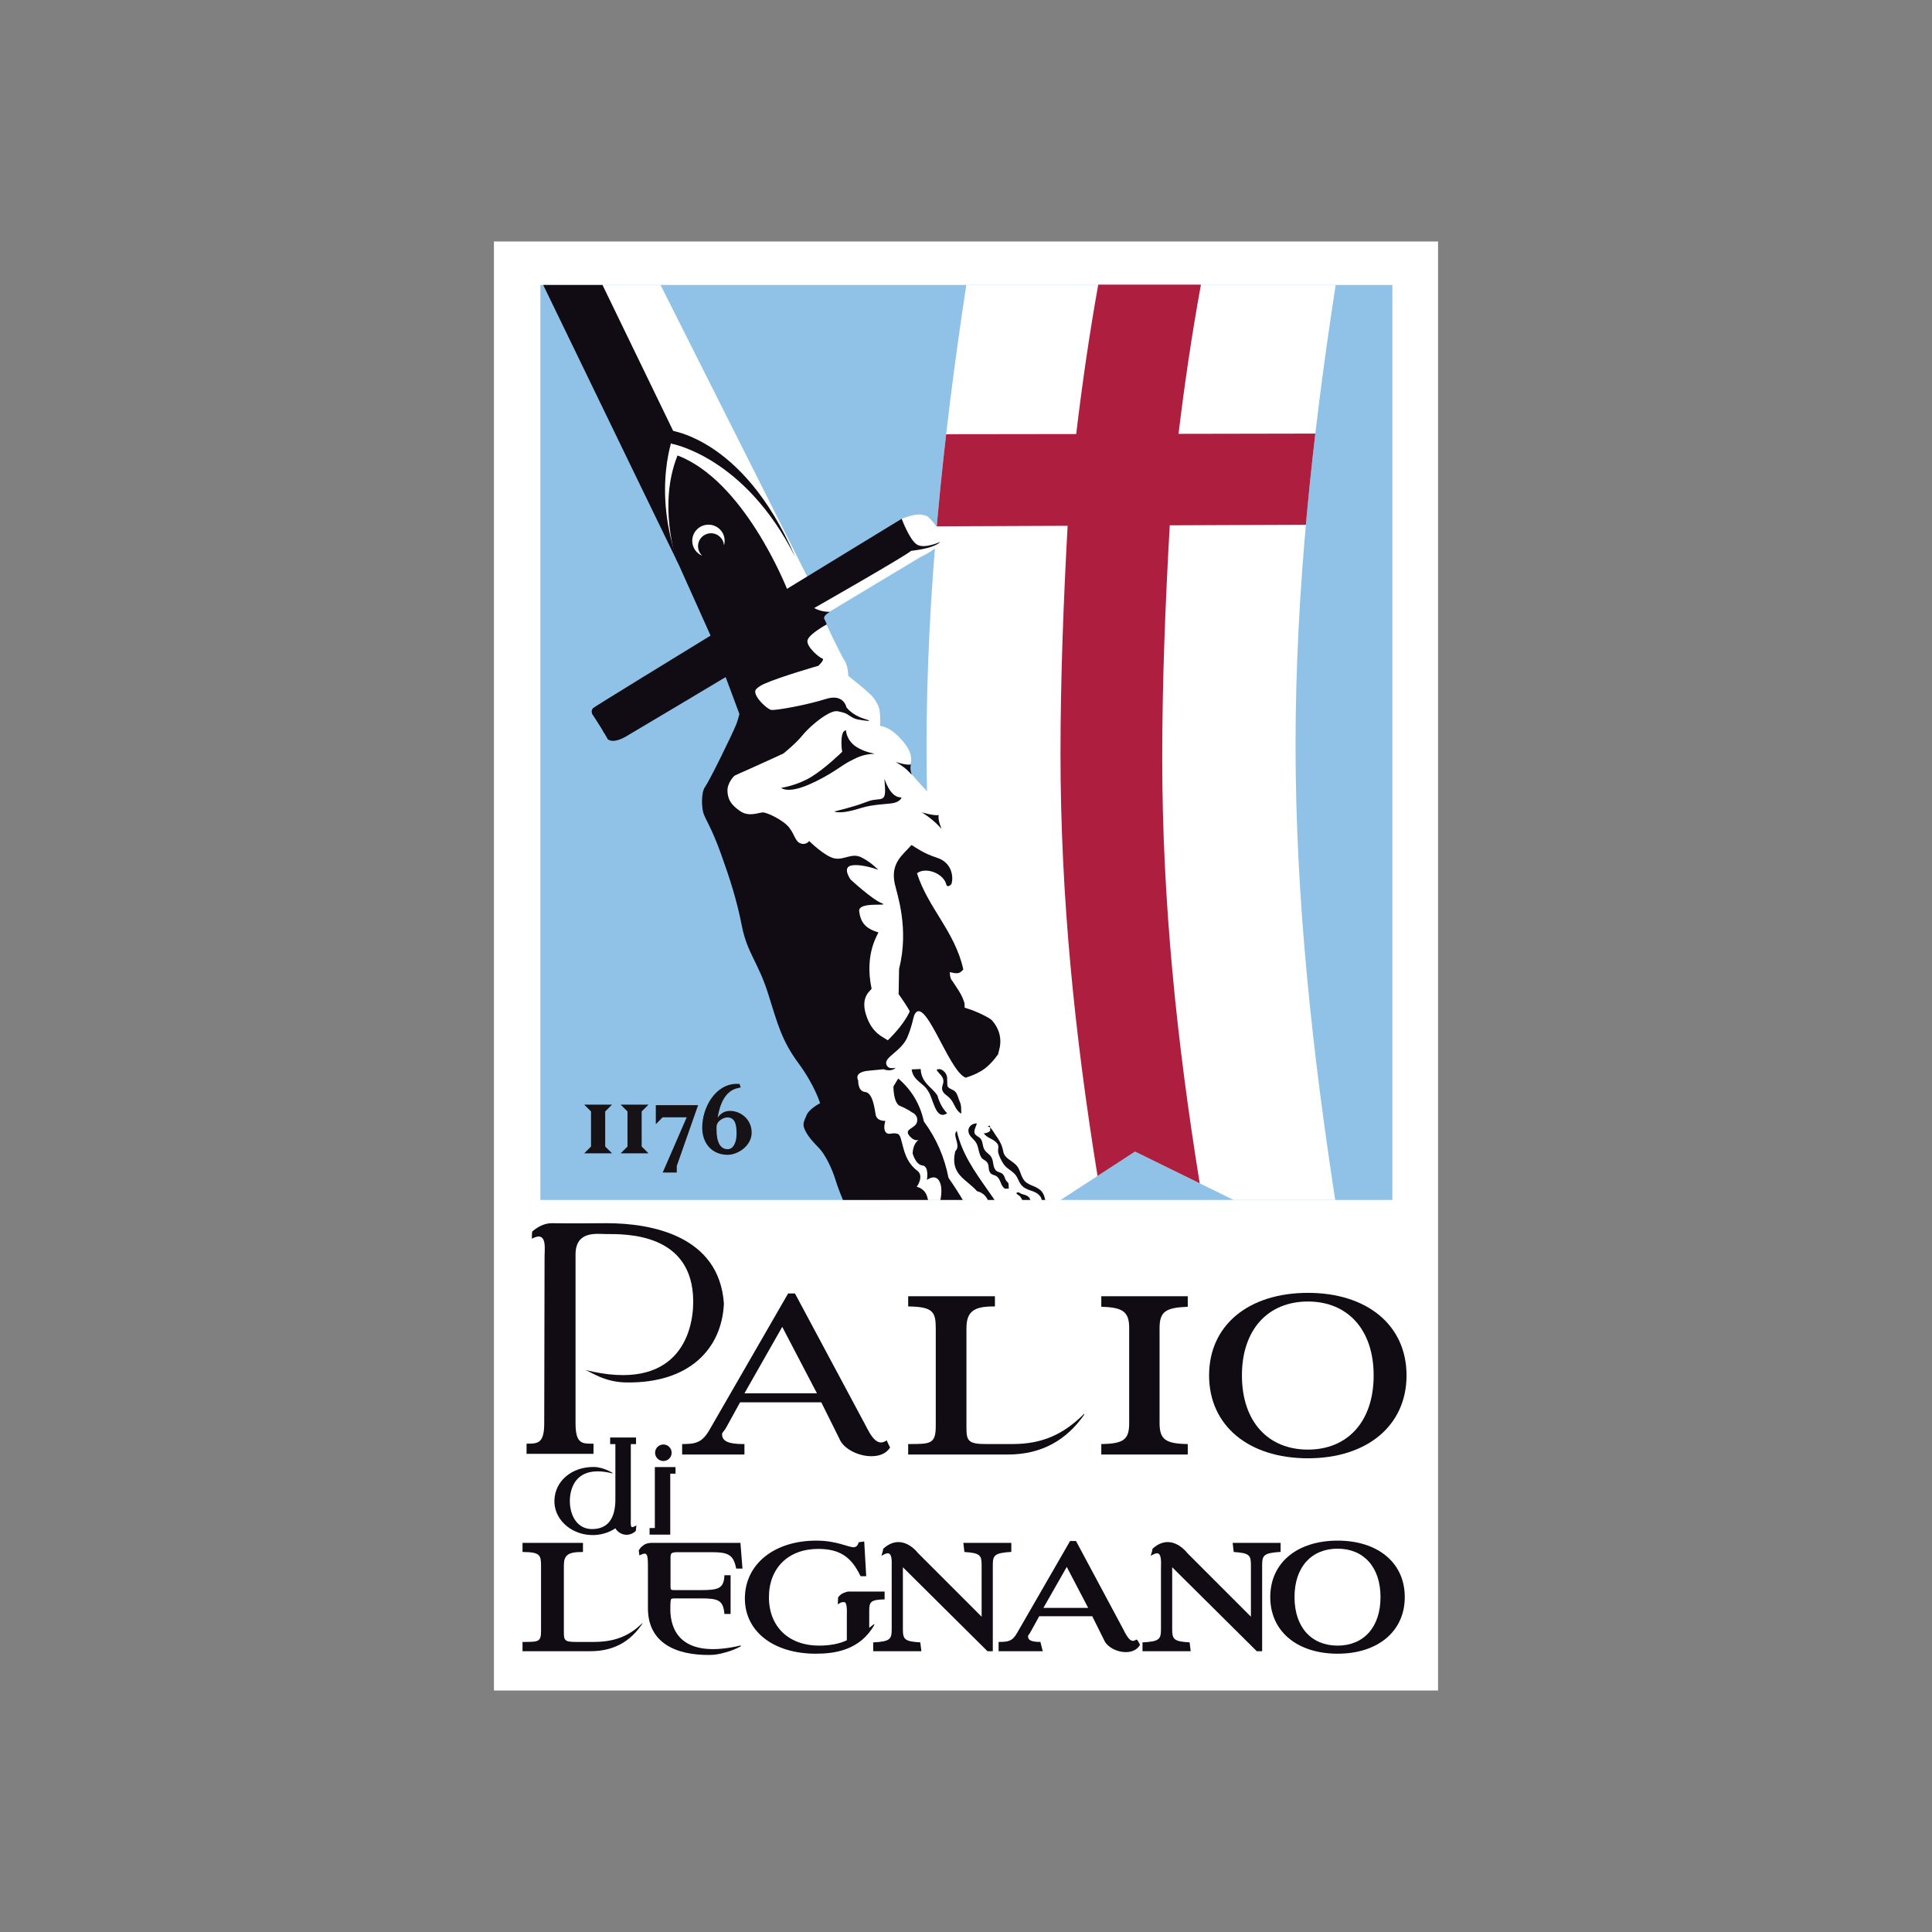 <?xml version="1.0" encoding="UTF-8"?>
<svg xmlns="http://www.w3.org/2000/svg" xmlns:xlink="http://www.w3.org/1999/xlink" width="226.77pt" height="226.77pt" viewBox="0 0 226.77 226.77" version="1.1">
<rect x="0" y="0" width="226.77" height="226.77" fill="#808080" stroke="none"/>
<defs>
<clipPath id="clip1">
  <path d="M 63.43 33.445 L 163.43 33.445 L 163.43 140.848 L 63.43 140.848 Z M 63.43 33.445 "/>
</clipPath>
<clipPath id="clip2">
  <path d="M 108 33.445 L 157 33.445 L 157 140.848 L 108 140.848 Z M 108 33.445 "/>
</clipPath>
<clipPath id="clip3">
  <path d="M 109 33.445 L 155 33.445 L 155 139 L 109 139 Z M 109 33.445 "/>
</clipPath>
<clipPath id="clip4">
  <path d="M 113.426 33.406 C 118.543 33.336 156.793 33.324 156.793 33.324 C 154.039 51.156 152.066 69.391 152.066 87.453 C 152.066 105.516 154.039 123.488 156.793 141.316 L 145.746 141.312 L 133.227 135.168 L 123.785 141.305 L 113.477 141.301 C 110.734 123.574 108.754 105.699 108.754 87.746 C 108.754 69.613 110.703 51.312 113.426 33.406 "/>
</clipPath>
<clipPath id="clip5">
  <path d="M 63.43 33.445 L 144 33.445 L 144 140.848 L 63.43 140.848 Z M 63.43 33.445 "/>
</clipPath>
<clipPath id="clip6">
  <path d="M 63.43 33.445 L 80 33.445 L 80 67 L 63.43 67 Z M 63.43 33.445 "/>
</clipPath>
<clipPath id="clip7">
  <path d="M 94 117 L 130 117 L 130 140.848 L 94 140.848 Z M 94 117 "/>
</clipPath>
<clipPath id="clip8">
  <path d="M 111 132 L 120 132 L 120 140.848 L 111 140.848 Z M 111 132 "/>
</clipPath>
<clipPath id="clip9">
  <path d="M 119 139 L 123 139 L 123 140.848 L 119 140.848 Z M 119 139 "/>
</clipPath>
<clipPath id="clip10">
  <path d="M 115 132 L 126 132 L 126 140.848 L 115 140.848 Z M 115 132 "/>
</clipPath>
</defs>
<g id="surface1">
<path style=" stroke:none;fill-rule:nonzero;fill:rgb(100%,100%,100%);fill-opacity:1;" d="M 57.977 198.426 L 168.793 198.426 L 168.793 28.344 L 57.977 28.344 L 57.977 198.426 "/>
<path style=" stroke:none;fill-rule:nonzero;fill:rgb(6.699%,4.3%,7.799%);fill-opacity:1;" d="M 71.23 143.574 C 76.43 143.574 84.422 145.027 84.969 153.012 C 84.727 158.301 80.934 162.387 73.484 162.266 C 70.793 162.223 69.266 160.926 68.609 160.777 C 79.488 163.535 81.367 156.531 81.367 152.793 C 81.367 144.664 73.375 144.848 71.121 144.848 C 70.102 144.848 67.555 144.41 67.555 147.238 L 67.555 167.055 C 67.555 169.523 68.355 169.453 69.664 169.453 L 69.664 170.648 L 61.805 170.648 L 61.805 169.453 C 63.117 169.453 63.879 169.453 63.879 167.055 L 63.918 147.816 C 63.879 146.695 64.355 144.375 62.426 145.391 C 62.426 145.391 62.426 144.809 62.461 144.559 C 63.262 143.863 64.098 143.539 64.898 143.574 C 66.242 143.613 71.23 143.574 71.23 143.574 "/>
<path style=" stroke:none;fill-rule:evenodd;fill:rgb(6.699%,4.3%,7.799%);fill-opacity:1;" d="M 87.379 163.543 L 95.891 163.543 L 91.816 155.742 L 87.379 163.543 M 101.234 166.629 C 101.895 167.754 102.691 170.074 104.074 169.059 C 104.074 169.059 104.328 169.641 104.477 169.895 C 103.312 171.82 99.273 170.805 98.512 168.844 L 96.398 164.598 L 86.867 164.598 L 85.27 167.5 C 84.902 168.152 84.758 168.082 84.758 168.371 C 84.758 169.172 85.555 169.496 87.195 169.496 L 87.379 169.496 L 87.379 170.727 L 80.066 170.727 L 80.066 169.496 C 81.664 169.496 82.43 169.352 83.34 167.719 L 92.508 151.82 L 93.309 151.82 L 101.234 166.629 "/>
<path style=" stroke:none;fill-rule:nonzero;fill:rgb(6.699%,4.3%,7.799%);fill-opacity:1;" d="M 118.855 169.496 C 114.055 169.496 115.691 169.496 115.691 169.496 C 113.656 169.496 113.438 169.098 113.438 167.609 L 113.438 155.922 C 113.438 154 114.234 153.344 116.602 153.344 C 116.672 153.344 116.711 153.344 116.781 153.344 L 116.781 152.148 L 106.598 152.148 L 106.598 153.344 C 109.508 153.383 109.836 153.965 109.836 155.922 L 109.836 167.352 C 109.836 169.461 109.254 169.496 106.781 169.496 C 106.707 169.496 106.668 169.496 106.598 169.496 L 106.598 170.727 C 106.598 170.727 111.215 170.727 118.273 170.727 C 122.277 170.727 125.188 169.023 127.262 166.047 L 127.262 165.938 C 124.785 168.406 122.277 169.496 118.855 169.496 "/>
<path style=" stroke:none;fill-rule:nonzero;fill:rgb(6.699%,4.3%,7.799%);fill-opacity:1;" d="M 129.266 170.727 L 139.414 170.727 L 139.414 169.496 C 136.797 169.461 136.105 168.949 136.105 167.027 L 136.105 155.887 C 136.105 153.93 136.836 153.488 139.414 153.383 L 139.414 152.148 L 129.266 152.148 L 129.266 153.383 C 131.848 153.453 132.539 154 132.539 155.887 L 132.539 167.027 C 132.539 168.949 131.922 169.461 129.266 169.496 L 129.266 170.727 "/>
<path style=" stroke:none;fill-rule:evenodd;fill:rgb(6.699%,4.3%,7.799%);fill-opacity:1;" d="M 141.918 161.438 C 141.918 155.523 146.574 151.75 153.523 151.75 C 160.434 151.75 165.094 155.523 165.094 161.438 C 165.094 167.352 160.434 171.168 153.523 171.168 C 146.574 171.168 141.918 167.352 141.918 161.438 M 145.773 161.438 C 145.773 166.848 148.828 170.148 153.523 170.148 C 158.18 170.148 161.234 166.848 161.234 161.438 C 161.234 156.066 158.18 152.766 153.523 152.766 C 148.828 152.766 145.773 156.066 145.773 161.438 "/>
<path style=" stroke:none;fill-rule:nonzero;fill:rgb(6.699%,4.3%,7.799%);fill-opacity:1;" d="M 75.387 190.52 L 75.395 190.586 C 73.984 192.688 72.02 193.812 69.289 193.812 L 61.332 193.812 L 61.332 192.723 L 61.469 192.723 C 63.246 192.723 63.504 192.699 63.504 191.418 L 63.504 183.758 C 63.504 182.535 63.359 182.188 61.465 182.168 L 61.332 182.164 L 61.332 181.098 L 68.426 181.098 L 68.426 182.168 L 68.293 182.168 C 66.625 182.168 66.184 182.57 66.184 183.758 L 66.184 191.594 C 66.184 192.504 66.262 192.723 67.559 192.723 L 69.68 192.723 C 71.934 192.723 73.75 192.148 75.387 190.52 "/>
<path style=" stroke:none;fill-rule:nonzero;fill:rgb(6.699%,4.3%,7.799%);fill-opacity:1;" d="M 78.703 188.086 C 78.703 188.102 78.68 188.23 78.68 188.891 C 78.68 191.266 79.883 194.793 86.934 193.141 L 86.977 193.227 C 86.688 193.375 86.223 193.613 85.676 193.793 C 85.035 193.992 84.25 194.238 83.352 194.25 C 79.234 194.305 76.051 192.777 76.051 188.766 L 76.051 183.711 C 76.051 182.363 75.898 182.172 75.219 182.492 L 75.051 182.57 L 74.973 181.977 L 75.109 181.777 C 75.168 181.695 75.254 181.594 75.34 181.52 C 75.656 181.23 75.957 181.125 76.375 181.098 L 86.91 181.098 L 87.148 184.113 L 86.41 184.113 C 86.09 182.445 85.449 182.188 83.445 182.188 L 79.645 182.188 C 78.727 182.188 78.703 182.293 78.703 182.934 L 78.703 186.168 C 78.703 186.629 78.715 186.641 79.277 186.641 L 82.277 186.641 C 84.305 186.641 84.934 186.445 85.023 185.016 L 85.027 184.891 L 85.754 184.891 L 85.754 189.438 L 85.031 189.438 C 84.883 187.82 84.316 187.613 82.277 187.613 L 79.254 187.613 C 78.926 187.613 78.816 187.645 78.77 187.695 C 78.707 187.887 78.703 187.977 78.703 188.086 "/>
<path style=" stroke:none;fill-rule:nonzero;fill:rgb(6.699%,4.3%,7.799%);fill-opacity:1;" d="M 103.832 186.812 L 103.832 187.73 C 102.152 187.758 102.027 188.055 102.027 189.086 L 102.027 191.066 L 102.617 190.609 L 102.613 190.746 C 100.934 193.695 97.988 194.105 95.754 194.105 C 90.766 194.105 87.43 191.473 87.43 187.625 C 87.43 183.59 90.883 180.832 95.801 180.832 C 97.023 180.832 97.961 181.027 98.68 181.227 C 99.031 181.32 99.336 181.422 99.594 181.492 C 99.848 181.562 100.039 181.609 100.191 181.609 C 100.473 181.609 100.68 181.43 100.793 181.023 L 101.438 180.93 L 101.672 185.008 L 101.008 185.008 C 99.922 182.719 98.551 181.805 96.02 181.805 C 92.555 181.805 90.254 184.031 90.254 187.48 C 90.254 190.977 92.629 193.156 96.121 193.156 C 97.43 193.156 98.551 192.934 99.398 192.527 L 99.398 189.691 C 99.398 189.438 99.422 189 99.379 188.629 C 99.359 188.441 99.324 188.293 99.27 188.188 C 99.215 188.086 99.16 188.051 99.094 188.051 C 98.859 188.051 98.719 188.07 98.555 188.176 L 98.336 188.312 L 98.375 187.477 C 98.531 187.293 98.641 187.184 98.828 187.07 C 98.953 186.992 99.121 186.934 99.254 186.887 C 99.395 186.844 99.516 186.812 99.516 186.812 L 103.832 186.812 "/>
<path style=" stroke:none;fill-rule:nonzero;fill:rgb(6.699%,4.3%,7.799%);fill-opacity:1;" d="M 115.219 189.762 L 115.219 183.758 C 115.219 182.562 115.078 182.281 113.199 182.168 L 113.074 181.098 L 118.703 181.098 L 118.703 182.156 C 116.691 182.281 116.531 182.562 116.531 183.758 L 116.531 193.812 L 115.906 193.812 L 105.977 183.957 L 105.977 191.199 C 105.977 192.391 106.137 192.676 108.02 192.773 L 108.148 193.812 L 102.492 193.812 L 102.492 192.777 C 104.504 192.676 104.664 192.391 104.664 191.199 L 104.664 184.074 C 104.664 183.887 104.672 183.645 104.668 183.395 C 104.668 183.148 104.648 182.902 104.594 182.711 C 104.496 182.367 104.309 182.168 103.734 182.465 L 103.453 182.613 L 103.547 182.312 C 103.551 182.301 103.664 181.938 103.664 181.789 C 105.258 180.324 106.824 181.145 107.77 182.312 L 115.219 189.762 "/>
<path style=" stroke:none;fill-rule:evenodd;fill:rgb(6.699%,4.3%,7.799%);fill-opacity:1;" d="M 125.211 183.918 L 127.727 188.73 L 122.469 188.73 L 125.211 183.918 M 131.996 191.543 C 132.125 191.781 132.258 192.016 132.402 192.203 C 132.691 192.586 132.98 192.727 133.352 192.457 C 133.488 192.355 133.719 192.891 133.812 193.059 C 132.949 194.613 130.113 193.844 129.578 192.473 L 128.203 189.707 L 121.98 189.707 L 120.945 191.582 C 120.879 191.695 120.824 191.777 120.781 191.844 L 120.672 191.984 C 120.621 192.492 120.988 192.723 122.117 192.723 L 122.395 193.812 L 117.211 193.812 L 117.211 192.723 C 118.387 192.723 118.844 192.637 119.422 191.598 L 125.602 180.879 L 126.297 180.879 L 131.645 190.867 C 131.758 191.059 131.871 191.301 131.996 191.543 "/>
<path style=" stroke:none;fill-rule:nonzero;fill:rgb(6.699%,4.3%,7.799%);fill-opacity:1;" d="M 146.828 189.762 L 146.828 183.758 C 146.828 182.562 146.688 182.281 144.809 182.168 L 144.684 181.098 L 150.312 181.098 L 150.312 182.156 C 148.305 182.281 148.145 182.562 148.145 183.758 L 148.145 193.812 L 147.516 193.812 L 137.586 183.957 L 137.586 191.199 C 137.586 192.391 137.746 192.676 139.633 192.773 L 139.758 193.812 L 134.102 193.812 L 134.102 192.777 C 136.113 192.676 136.27 192.391 136.27 191.199 L 136.27 184.074 C 136.27 183.887 136.285 183.645 136.281 183.395 C 136.273 183.148 136.258 182.902 136.203 182.711 C 136.105 182.367 135.918 182.168 135.348 182.465 L 135.062 182.613 L 135.156 182.312 C 135.16 182.301 135.273 181.938 135.273 181.789 C 136.867 180.324 138.434 181.145 139.383 182.312 L 146.828 189.762 "/>
<path style=" stroke:none;fill-rule:evenodd;fill:rgb(6.699%,4.3%,7.799%);fill-opacity:1;" d="M 157.004 180.832 C 161.688 180.832 164.887 183.395 164.887 187.457 C 164.887 191.512 161.688 194.105 157.004 194.105 C 152.297 194.105 149.098 191.512 149.098 187.457 C 149.098 183.395 152.297 180.832 157.004 180.832 M 157.004 181.777 C 160.039 181.777 162.039 183.918 162.039 187.457 C 162.039 191.02 160.039 193.156 157.004 193.156 C 153.945 193.156 151.945 191.02 151.945 187.457 C 151.945 183.918 153.945 181.777 157.004 181.777 "/>
<path style=" stroke:none;fill-rule:nonzero;fill:rgb(6.699%,4.3%,7.799%);fill-opacity:1;" d="M 74.641 179.621 L 74.598 179.727 C 73.684 180.523 72.609 180.059 72.234 179.387 C 71.438 179.918 70.441 180.219 69.375 180.176 C 66.918 180.086 64.965 178.238 65.078 176.043 C 65.168 173.812 67.137 172.156 69.711 172.188 C 70.273 172.195 70.773 172.359 71.16 172.512 C 71.449 172.625 71.652 172.742 71.906 172.891 L 71.891 172.941 C 67.547 171.852 66.871 174.758 66.887 176.227 C 66.902 177.875 67.734 179.488 69.516 179.477 C 71.348 179.465 72.188 178.234 72.23 176.148 L 72.23 169.504 L 71.617 169.504 L 71.617 168.727 L 74.656 168.727 L 74.656 169.504 L 74.043 169.504 L 74.043 178.273 C 74.047 178.391 74.035 178.535 74.035 178.688 C 74.035 178.836 74.035 178.977 74.062 179.074 C 74.094 179.227 74.145 179.336 74.477 179.16 L 74.703 179.043 C 74.703 179.043 74.641 179.523 74.641 179.621 "/>
<path style=" stroke:none;fill-rule:evenodd;fill:rgb(6.699%,4.3%,7.799%);fill-opacity:1;" d="M 76.246 180.129 L 76.246 179.352 L 76.863 179.352 L 76.863 172.199 L 79.289 172.199 L 79.289 172.977 L 78.672 172.977 L 78.672 180.129 L 76.246 180.129 M 77.863 169.547 C 78.402 169.547 78.836 169.98 78.836 170.516 C 78.836 171.055 78.402 171.488 77.863 171.488 C 77.328 171.488 76.891 171.055 76.891 170.516 C 76.891 169.98 77.328 169.547 77.863 169.547 "/>
<g clip-path="url(#clip1)" clip-rule="nonzero">
<path style=" stroke:none;fill-rule:nonzero;fill:rgb(56.499%,76.099%,90.999%);fill-opacity:1;" d="M 63.43 140.848 L 163.43 140.848 L 163.43 33.445 L 63.43 33.445 L 63.43 140.848 "/>
</g>
<g clip-path="url(#clip2)" clip-rule="nonzero">
<path style=" stroke:none;fill-rule:nonzero;fill:rgb(100%,100%,100%);fill-opacity:1;" d="M 113.426 33.406 C 118.543 33.336 156.793 33.324 156.793 33.324 C 154.039 51.156 152.066 69.391 152.066 87.453 C 152.066 105.512 154.039 123.488 156.793 141.316 L 145.742 141.312 L 133.227 135.168 L 123.781 141.305 L 113.477 141.301 C 110.734 123.574 108.754 105.695 108.754 87.746 C 108.754 69.613 110.703 51.312 113.426 33.406 "/>
</g>
<g clip-path="url(#clip3)" clip-rule="nonzero">
<g clip-path="url(#clip4)" clip-rule="nonzero">
<path style=" stroke:none;fill-rule:nonzero;fill:rgb(68.199%,11.8%,24.3%);fill-opacity:1;" d="M 128.906 33.41 L 140.961 33.414 C 139.898 39.23 139.039 45.055 138.332 50.922 L 154.672 50.891 C 154.258 54.453 153.906 58.016 153.609 61.59 L 137.301 61.66 C 136.789 70.773 136.418 79.898 136.418 89.027 C 136.418 105.82 138.141 122.348 140.82 138.895 L 133.227 135.168 L 128.824 138.027 C 126.16 121.598 124.477 105.195 124.477 88.512 C 124.477 79.574 124.828 70.637 125.312 61.715 L 109.578 61.781 C 109.875 58.172 110.227 54.566 110.633 50.965 L 126.32 50.945 C 127.02 45.066 127.863 39.238 128.906 33.41 "/>
</g>
</g>
<g clip-path="url(#clip5)" clip-rule="nonzero">
<path style=" stroke:none;fill-rule:evenodd;fill:rgb(100%,100%,100%);fill-opacity:1;" d="M 63.898 32.594 L 72.152 49.73 L 79.484 65.41 L 87.871 84.094 L 84.113 94.41 L 98.422 128.379 L 109.551 152.785 L 128.082 180.477 L 143.023 179.891 C 143.023 179.891 142.566 177.691 142.504 175.859 C 142.438 174.031 139.699 168.309 137.734 166.477 C 135.77 164.648 135.453 161.055 134.879 159.113 C 134.305 157.176 132.855 155.645 131.93 154.66 C 131.012 153.684 130.477 151.109 130.477 151.109 C 130.477 151.109 129.984 149.797 129.816 148.602 C 129.648 147.406 128.898 147.812 128.898 147.812 C 128.898 147.812 128.676 148.578 128.902 147.812 C 129.121 147.078 127.539 145.141 126.938 144.148 C 126.332 143.156 125.766 143.305 125.766 143.305 C 125.766 143.305 125.629 142.988 125.406 142.18 C 125.191 141.359 123.684 139.965 123.16 139.531 C 122.637 139.109 120.969 138.473 120.812 137.723 C 120.66 136.965 120.07 136.355 119.102 135.82 C 118.133 135.281 118.176 134.84 117.949 133.77 C 117.723 132.703 117.27 132.402 116.859 131.531 C 116.445 130.66 115.57 131.012 115.57 131.012 C 115.57 131.012 115.688 130.688 115.406 129.875 C 115.121 129.062 112.816 126.551 113.438 126.148 C 114.055 125.746 116.117 124.852 116.117 124.852 C 116.117 124.852 117.969 123.395 118.281 121.488 C 119.156 116.172 114.41 112.262 114.41 112.262 L 110.777 104.484 C 110.777 104.484 111.855 104.57 112.195 103.426 C 112.535 102.277 112.074 101.781 112.055 101.152 C 112.031 100.52 111.523 98.703 110.855 97.777 C 110.191 96.852 109.926 96.547 109.926 96.547 L 110.086 95.656 C 110.086 95.656 110.68 94.559 109.504 93.523 C 108.328 92.492 106.871 90.707 106.871 90.707 L 106.836 89.762 C 106.836 89.762 107.312 88.793 106.312 87.438 C 104.699 85.246 103.316 85.203 103.316 85.203 C 103.316 85.203 103.344 84.125 103.258 83.496 C 103.172 82.867 102.902 82.434 102.504 81.875 C 102.105 81.32 99.562 79.324 99.562 79.324 C 99.562 79.324 99.574 78.184 99.109 77.504 C 98.641 76.82 96.531 72.301 96.531 72.301 L 108.062 65.371 C 108.062 65.371 110.812 64.125 110.547 63.078 C 110.246 61.91 109 60.727 109 60.727 C 109 60.727 108.891 60.5 108.066 60.402 C 107.242 60.305 105.852 60.887 105.852 60.887 L 94.797 67.777 L 77.098 32.59 "/>
</g>
<g clip-path="url(#clip6)" clip-rule="nonzero">
<path style=" stroke:none;fill-rule:nonzero;fill:rgb(6.699%,4.3%,7.799%);fill-opacity:1;" d="M 63.344 32.59 C 71.051 48.508 79.734 66.441 79.68 66.281 C 76.379 57.336 79.145 50.848 79.145 50.848 L 70.305 32.594 "/>
</g>
<path style=" stroke:none;fill-rule:nonzero;fill:rgb(6.699%,4.3%,7.799%);fill-opacity:1;" d="M 83.559 74.949 L 79.367 65.609 C 79.367 65.609 77.199 59.242 79.527 53.461 C 87.285 56.414 92.188 68.602 92.562 69.574 L 83.559 74.949 "/>
<path style=" stroke:none;fill-rule:nonzero;fill:rgb(100%,100%,100%);fill-opacity:1;" d="M 85.055 63.414 C 85.062 63.625 85.035 63.828 84.977 64.02 C 84.93 63.199 84.23 62.566 83.402 62.594 C 82.562 62.625 81.902 63.324 81.934 64.164 C 81.949 64.59 82.137 64.969 82.426 65.234 C 81.762 64.961 81.281 64.312 81.254 63.547 C 81.215 62.5 82.039 61.621 83.09 61.586 C 84.137 61.547 85.02 62.367 85.055 63.414 "/>
<path style=" stroke:none;fill-rule:nonzero;fill:rgb(6.699%,4.3%,7.799%);fill-opacity:1;" d="M 78.789 52.074 C 78.789 52.074 87.406 53.559 93.336 65.375 C 87.105 50.938 78.164 50.438 78.164 50.438 L 78.789 52.074 "/>
<path style=" stroke:none;fill-rule:nonzero;fill:rgb(6.699%,4.3%,7.799%);fill-opacity:1;" d="M 69.609 83.117 C 69.871 82.84 105.836 60.887 105.836 60.887 C 105.836 60.887 106.734 63.328 107.605 63.902 C 108.477 64.48 110.352 63.605 110.352 63.605 C 110.352 63.605 109.934 64.312 106.941 64.656 C 106.234 65.289 95.57 71.367 95.57 71.367 C 95.57 71.367 96.301 71.824 97.363 71.816 C 97.512 71.816 96.52 72.223 96.77 72.68 C 97.039 73.18 97.027 73.293 97.027 73.293 C 97.027 73.293 94.867 74.469 94.773 75.199 C 94.676 75.934 96.141 77.18 96.508 77.285 C 96.879 77.391 96.055 78.148 96.055 78.148 C 96.055 78.148 91.676 79.395 89.676 80.277 C 87.676 81.152 86.852 83.98 86.852 83.98 L 84.738 78.301 C 84.738 78.301 73.629 85.449 72.227 85.984 C 70.824 86.516 70.797 85.789 70.797 85.789 L 69.512 83.809 C 69.512 83.809 69.324 83.426 69.609 83.117 "/>
<path style=" stroke:none;fill-rule:nonzero;fill:rgb(6.699%,4.3%,7.799%);fill-opacity:1;" d="M 90.742 79.512 C 90.742 79.512 88.746 80.391 88.648 81.121 C 88.555 81.852 90.02 83.219 90.512 83.324 C 91.004 83.426 94.793 82.727 96.918 82.047 C 99.047 81.367 99.348 83.016 99.348 83.016 C 99.348 83.016 99.984 83.926 101.422 84.359 C 102.859 84.797 101.312 84.574 100.621 84.434 C 99.934 84.285 99.547 83.766 98.957 83.637 C 98.363 83.512 98.141 83.273 97.18 83.801 C 96.219 84.316 94.895 85.434 94.16 86.344 C 93.434 87.254 91.953 88.441 91.953 88.441 C 91.953 88.441 89.586 89.539 88.336 90.09 C 87.086 90.637 86.215 91.047 86.215 91.047 C 86.215 91.047 85.355 91.84 85.387 92.848 C 85.422 93.859 85.824 94.477 86.867 95.199 C 87.906 95.922 89.027 95.375 89.535 95.359 C 90.039 95.344 91.977 96.285 92.641 97.148 C 93.305 98.012 93.332 98.77 93.973 98.996 C 94.613 99.23 94.977 98.715 94.977 98.715 C 94.977 98.715 96.816 100.543 97.965 100.758 C 99.113 100.973 99.973 100.055 101.133 100.648 C 102.293 101.238 103.086 102.098 103.086 102.098 C 103.086 102.098 101.285 101.402 100.023 101.57 C 98.762 101.742 99.828 103.223 99.828 103.223 C 99.828 103.223 102.316 105.539 103.473 106.004 C 104.629 106.473 100.676 105.723 100.848 106.98 C 101.02 108.242 101.551 108.98 103.09 109.434 C 103.207 109.473 101.395 111.77 102.301 116.039 C 102.34 116.215 100.938 116.844 101.648 119.098 C 102.363 121.352 103.645 121.684 104.293 122.164 C 104.945 122.648 101.727 124.91 101.727 124.91 C 101.727 124.91 100.738 125.707 99.184 128.293 C 97.625 130.875 96.312 129.656 96.312 129.656 C 96.312 129.656 95.73 127.531 93.734 124.816 C 91.738 122.102 91.297 120.246 90.152 116.613 C 89.012 112.988 87.699 111.848 87.082 108.703 C 86.465 105.562 85.66 103.105 84.602 100.16 C 83.477 97.039 82.797 96.195 82.559 95.422 C 82.355 94.746 82.273 93.008 82.762 92.359 C 83.242 91.707 85.801 86.508 86.387 85.094 C 86.969 83.684 87.371 80.633 87.98 79.98 C 88.594 79.324 90.742 79.512 90.742 79.512 "/>
<path style=" stroke:none;fill-rule:nonzero;fill:rgb(6.699%,4.3%,7.799%);fill-opacity:1;" d="M 105.027 103.746 C 104.492 101.289 105.961 100.359 106.988 99.18 C 107.547 99.52 108.434 100.184 109.965 100.672 C 111.945 101.301 111.891 103.27 111.66 103.781 C 111.336 104.152 111.105 104 111.086 103.855 C 110.762 102.484 108.625 101.723 107.633 102.5 C 108.938 106.59 112.094 109.348 113.07 113.789 C 112.562 114.379 112.305 114.273 111.488 114.109 C 111.484 114.566 111.578 114.93 111.793 115.156 C 112.312 115.973 112.91 116.699 113.207 117.754 L 113.23 118.281 C 114.707 118.699 116.219 119.512 116.441 119.77 C 118.098 121.688 117.137 123.484 117.156 123.742 C 116.121 125.168 115.27 125.887 113.359 126.492 C 111.309 125.836 108.277 115.727 107.168 119.551 C 106.906 118.621 105.477 116.695 105.477 116.695 L 105.531 113.707 C 106.746 108.973 105.266 104.863 105.027 103.746 "/>
<path style=" stroke:none;fill-rule:nonzero;fill:rgb(6.699%,4.3%,7.799%);fill-opacity:1;" d="M 91.691 92.477 C 91.691 92.477 92.406 93.184 94.93 92.098 C 97.457 91.008 98.949 89.73 99.695 89.375 C 100.445 89.016 101.148 88.523 102.652 88.473 C 102.785 88.465 101.5 88.324 100.484 87.645 C 99.32 86.855 99.301 85.738 99.301 85.738 C 99.301 85.738 98.898 85.645 98.797 86.578 C 98.695 87.516 98.855 88.242 98.855 88.242 C 98.855 88.242 96.828 90.23 95.168 91.223 C 93.512 92.215 91.691 92.477 91.691 92.477 "/>
<path style=" stroke:none;fill-rule:nonzero;fill:rgb(6.699%,4.3%,7.799%);fill-opacity:1;" d="M 103.809 91.398 C 103.805 91.336 104.438 93.641 105.77 93.594 C 105.895 93.59 105.652 94.109 104.84 94.262 C 104.023 94.41 102.496 94.398 101.117 94.824 C 99.738 95.258 98.609 95.484 97.906 95.258 C 97.906 95.258 100.293 94.676 101.352 94.254 C 102.414 93.84 102.539 93.898 103.238 93.809 C 103.98 93.715 103.949 93.211 103.809 91.398 "/>
<path style=" stroke:none;fill-rule:evenodd;fill:rgb(6.699%,4.3%,7.799%);fill-opacity:1;" d="M 108.176 95.344 C 108.996 95.832 109.777 96.477 110.523 97.285 C 110.523 97.285 110.051 96.289 110.18 95.664 C 109.656 95.785 108.176 95.344 108.176 95.344 "/>
<path style=" stroke:none;fill-rule:evenodd;fill:rgb(6.699%,4.3%,7.799%);fill-opacity:1;" d="M 105.125 89.434 C 105.945 89.926 106.277 90.133 107.02 90.938 C 107.02 90.938 106.773 90.355 106.906 89.73 C 106.387 89.852 105.125 89.434 105.125 89.434 "/>
<g clip-path="url(#clip7)" clip-rule="nonzero">
<path style=" stroke:none;fill-rule:nonzero;fill:rgb(6.699%,4.3%,7.799%);fill-opacity:1;" d="M 96.309 129.465 C 96.309 129.465 94.992 130.117 94.672 130.891 C 94.355 131.668 94.137 131.941 94.508 132.691 C 94.879 133.441 95.434 134.039 96.148 134.773 C 96.863 135.516 97.688 137.207 98.078 138.527 C 98.473 139.852 100.359 144.637 101.992 146.371 C 103.621 148.109 104.461 156.617 106.578 159.352 C 108.621 161.988 106.398 162.945 111.969 171.188 C 117.539 179.438 115.445 180.887 115.445 180.887 L 129.629 180.391 L 129.863 177.215 C 129.863 177.215 129.441 173.902 126.375 170.5 C 123.309 167.094 124.566 164.574 121.352 162.465 C 121.785 161.852 119.844 155.27 118.879 153.281 C 116.438 146.953 113.922 141.941 111.332 138.25 C 110.855 135.805 109.895 133.602 108.441 131.637 C 107.996 129.598 106.992 127.914 105.43 126.59 L 104.867 127.523 C 104.867 127.523 104.844 129.512 105.66 129.82 C 106.477 130.141 107.062 130.574 107.062 130.574 C 107.062 130.574 107.801 130.855 107.641 131.668 C 107.477 132.473 106.098 132.48 106.699 133.262 C 107.301 134.047 107.828 133.797 107.828 133.797 C 107.398 134.105 107.16 134.637 107.121 135.387 C 107.121 135.387 107.469 136.711 108.277 136.797 C 109.086 136.883 108.797 138.496 108.797 138.496 C 108.797 138.496 109.766 137.738 110.254 138.641 C 110.746 139.535 110.34 141.004 110.34 141.004 C 110.34 141.004 109.082 141.691 108.871 140.633 C 108.637 139.473 107.602 139.305 107.602 139.305 C 107.602 139.305 108.527 138.043 107.648 137.395 C 105.715 135.973 106.051 133.285 105.355 133.082 C 104.656 132.875 104.328 133.309 103.969 132.898 C 103.609 132.488 103.922 131.562 103.922 131.562 C 103.922 131.562 102.93 131.641 102.785 130.844 C 102.645 130.043 102.426 128.254 101.547 128.172 C 100.66 128.09 100.734 126.824 100.734 126.824 C 100.734 126.824 100.125 125.852 101.914 125.68 C 103.711 125.504 103.711 125.504 103.711 125.504 C 103.711 125.504 104.449 125.816 104.969 125.453 C 105.496 125.094 104.293 125.785 104.031 124.914 C 103.773 124.051 105.82 123.402 106.523 121.699 C 107.23 119.992 107.402 118.422 107.402 118.422 L 107.078 117.859 C 107.078 117.859 106.871 119.586 103.945 122.359 C 101.02 125.137 98.934 126.812 98.934 126.812 L 96.309 129.465 "/>
</g>
<path style=" stroke:none;fill-rule:nonzero;fill:rgb(6.699%,4.3%,7.799%);fill-opacity:1;" d="M 85.672 79.176 C 85.672 79.176 75.113 85.488 73.5 86.43 C 71.883 87.371 71.34 86.766 71.34 86.766 L 70.031 84.496 L 84.574 76.809 L 85.672 79.176 "/>
<path style=" stroke:none;fill-rule:nonzero;fill:rgb(6.699%,4.3%,7.799%);fill-opacity:1;" d="M 110.031 128.59 C 109.367 127.562 108.145 127.133 108.066 125.48 L 107.008 125.52 C 107.18 126.887 108.43 127.102 108.953 128.098 C 109.551 128.926 109.793 131.582 111.168 130.668 C 110.641 130.129 110.27 129.434 110.031 128.59 "/>
<g clip-path="url(#clip8)" clip-rule="nonzero">
<path style=" stroke:none;fill-rule:nonzero;fill:rgb(6.699%,4.3%,7.799%);fill-opacity:1;" d="M 112.121 135.133 C 112.867 134.43 111.711 133.277 112.301 132.742 C 113.508 138.078 118.281 141.109 119.695 147.043 C 118.324 145.953 117.953 143.793 115.859 143.473 C 115.973 142.156 115.289 141.691 116.039 141.086 C 115.812 140.41 115.355 139.984 114.672 139.809 C 113.426 138.391 111.484 137.879 112.121 135.133 "/>
</g>
<path style=" stroke:none;fill-rule:nonzero;fill:rgb(6.699%,4.3%,7.799%);fill-opacity:1;" d="M 109.93 125.574 C 110.215 126.07 110.715 126.289 110.734 126.875 C 110.75 127.223 110.566 127.422 110.578 127.766 C 110.598 128.383 111.191 128.535 111.57 128.996 C 112.102 129.641 112.105 130.273 112.832 130.727 C 112.824 130.438 112.82 130.266 112.812 129.98 C 112.797 129.57 112.66 129.34 112.52 128.965 C 112.379 128.559 112.289 128.195 111.914 127.977 C 111.609 127.797 111.207 127.715 111.195 127.352 C 111.184 127.02 111.18 126.828 111.168 126.496 C 111.145 125.895 110.441 125.258 109.93 125.574 "/>
<path style=" stroke:none;fill-rule:nonzero;fill:rgb(6.699%,4.3%,7.799%);fill-opacity:1;" d="M 113.668 132.723 C 113.691 133.461 114.395 133.645 114.676 134.328 C 114.898 134.891 114.867 135.301 115.168 135.828 C 115.32 136.109 115.609 136.145 115.82 136.379 C 116.184 136.758 115.914 137.273 116.25 137.688 C 116.449 137.938 116.777 137.891 117.023 138.105 C 117.516 138.527 117.41 139.168 117.961 139.527 L 118.402 139.512 C 118.398 139.32 118.395 139.215 118.387 139.02 C 118.383 138.785 118.156 138.715 118.055 138.512 C 117.918 138.234 117.891 137.965 117.648 137.77 C 117.402 137.566 117.07 137.598 116.871 137.352 C 116.488 136.875 116.664 136.379 116.375 135.852 C 116.172 135.461 115.816 135.348 115.582 134.992 C 115.301 134.574 115.41 134.176 115.16 133.742 C 114.941 133.371 114.387 133.324 114.371 132.887 C 114.355 132.473 114.57 132.262 114.652 131.859 C 114.145 131.852 113.648 132.215 113.668 132.723 "/>
<g clip-path="url(#clip9)" clip-rule="nonzero">
<path style=" stroke:none;fill-rule:nonzero;fill:rgb(6.699%,4.3%,7.799%);fill-opacity:1;" d="M 122.145 144.945 L 122.219 145.195 L 122.27 144.941 C 121.957 144.098 122.02 143.547 121.812 142.684 C 121.773 142.508 121.895 142.328 121.793 142.18 C 121.629 141.914 121.223 142.086 121.02 141.82 C 120.789 141.516 121.031 141.188 120.926 140.812 C 120.797 140.379 120.383 140.266 119.949 140.152 C 119.742 140.098 119.59 139.863 119.371 139.98 C 119.125 140.117 119.637 140.273 119.77 140.477 C 119.938 140.738 120.055 140.922 120.113 141.223 C 120.203 141.602 120.152 141.852 120.273 142.227 C 120.367 142.543 120.652 142.629 120.809 142.906 C 121.059 143.34 120.914 143.727 121.168 144.16 C 121.422 144.574 121.785 144.609 122.145 144.945 "/>
</g>
<g clip-path="url(#clip10)" clip-rule="nonzero">
<path style=" stroke:none;fill-rule:evenodd;fill:rgb(6.699%,4.3%,7.799%);fill-opacity:1;" d="M 125.52 144.418 C 125.375 144.445 125.262 144.617 125.094 144.625 C 124.371 144.648 123.902 144.379 123.453 143.816 C 123.25 143.559 123.312 143.223 123.133 142.965 C 122.832 142.543 122.395 142.363 122.324 141.84 C 122.258 141.289 122.41 140.824 122.082 140.406 C 121.477 139.637 120.57 139.859 119.922 139.137 C 119.543 138.723 119.5 138.215 119.102 137.797 C 118.602 137.285 118.09 137.137 117.711 136.5 C 117.477 136.102 117.324 135.816 117.188 135.363 C 117.051 134.938 117.328 134.566 117.051 134.223 C 116.598 133.637 115.898 133.637 115.469 133.023 C 115.777 133.012 116.043 132.934 116.227 132.711 C 116.195 132.492 116.273 132.012 116.109 132.137 C 116.016 132.215 115.703 132.129 115.82 132.148 C 116.383 132.316 116.516 132.727 116.82 133.172 C 117.301 133.852 117.609 134.344 117.758 135.152 C 117.906 135.965 118.68 136.156 119.258 136.734 C 119.73 137.223 119.727 137.75 120.086 138.363 C 120.547 139.141 121.359 139.09 122.055 139.641 C 122.945 140.352 122.484 141.617 123.398 142.281 C 123.77 142.559 123.809 142.988 124.109 143.312 C 124.586 143.805 125.047 143.902 125.52 144.418 "/>
</g>
<path style=" stroke:none;fill-rule:nonzero;fill:rgb(8.707%,7.312%,8.257%);fill-opacity:1;" d="M 68.574 129.66 L 69.371 130.457 L 69.371 134.574 L 68.574 135.371 L 71.836 135.371 L 71.035 134.574 L 71.035 130.457 L 71.836 129.66 L 68.574 129.66 "/>
<path style=" stroke:none;fill-rule:nonzero;fill:rgb(8.707%,7.312%,8.257%);fill-opacity:1;" d="M 72.852 129.66 L 73.652 130.457 L 73.652 134.574 L 72.852 135.371 L 76.117 135.371 L 75.316 134.574 L 75.316 130.457 L 76.117 129.66 L 72.852 129.66 "/>
<path style=" stroke:none;fill-rule:nonzero;fill:rgb(8.707%,7.312%,8.257%);fill-opacity:1;" d="M 77.773 131.145 L 80.602 131.145 L 77.785 137.629 L 79.438 137.629 L 79.438 136.855 L 81.941 129.719 L 76.977 129.719 L 76.977 131.957 L 77.773 131.145 "/>
<path style=" stroke:none;fill-rule:evenodd;fill:rgb(8.707%,7.312%,8.257%);fill-opacity:1;" d="M 85.414 134.887 C 84.547 134.887 84.102 134.09 84.102 132.523 C 84.102 132.133 84.141 132.023 84.141 132.023 C 84.277 131.539 84.914 131.16 85.387 131.16 C 86.453 131.16 86.453 132.43 86.453 133.117 C 86.453 134.051 86.09 134.887 85.414 134.887 M 84.234 131.199 C 84.777 127.73 86.551 127.77 86.941 127.637 L 86.809 127.23 C 86.809 127.23 86.629 127.219 86.469 127.219 C 84.004 127.219 82.422 129.945 82.422 132.363 C 82.422 134.195 83.559 135.547 85.414 135.547 C 86.602 135.547 88.227 134.496 88.227 132.941 C 88.227 131.352 86.902 130.391 85.695 130.391 C 84.98 130.391 84.523 130.754 84.234 131.199 "/>
</g>
</svg>
